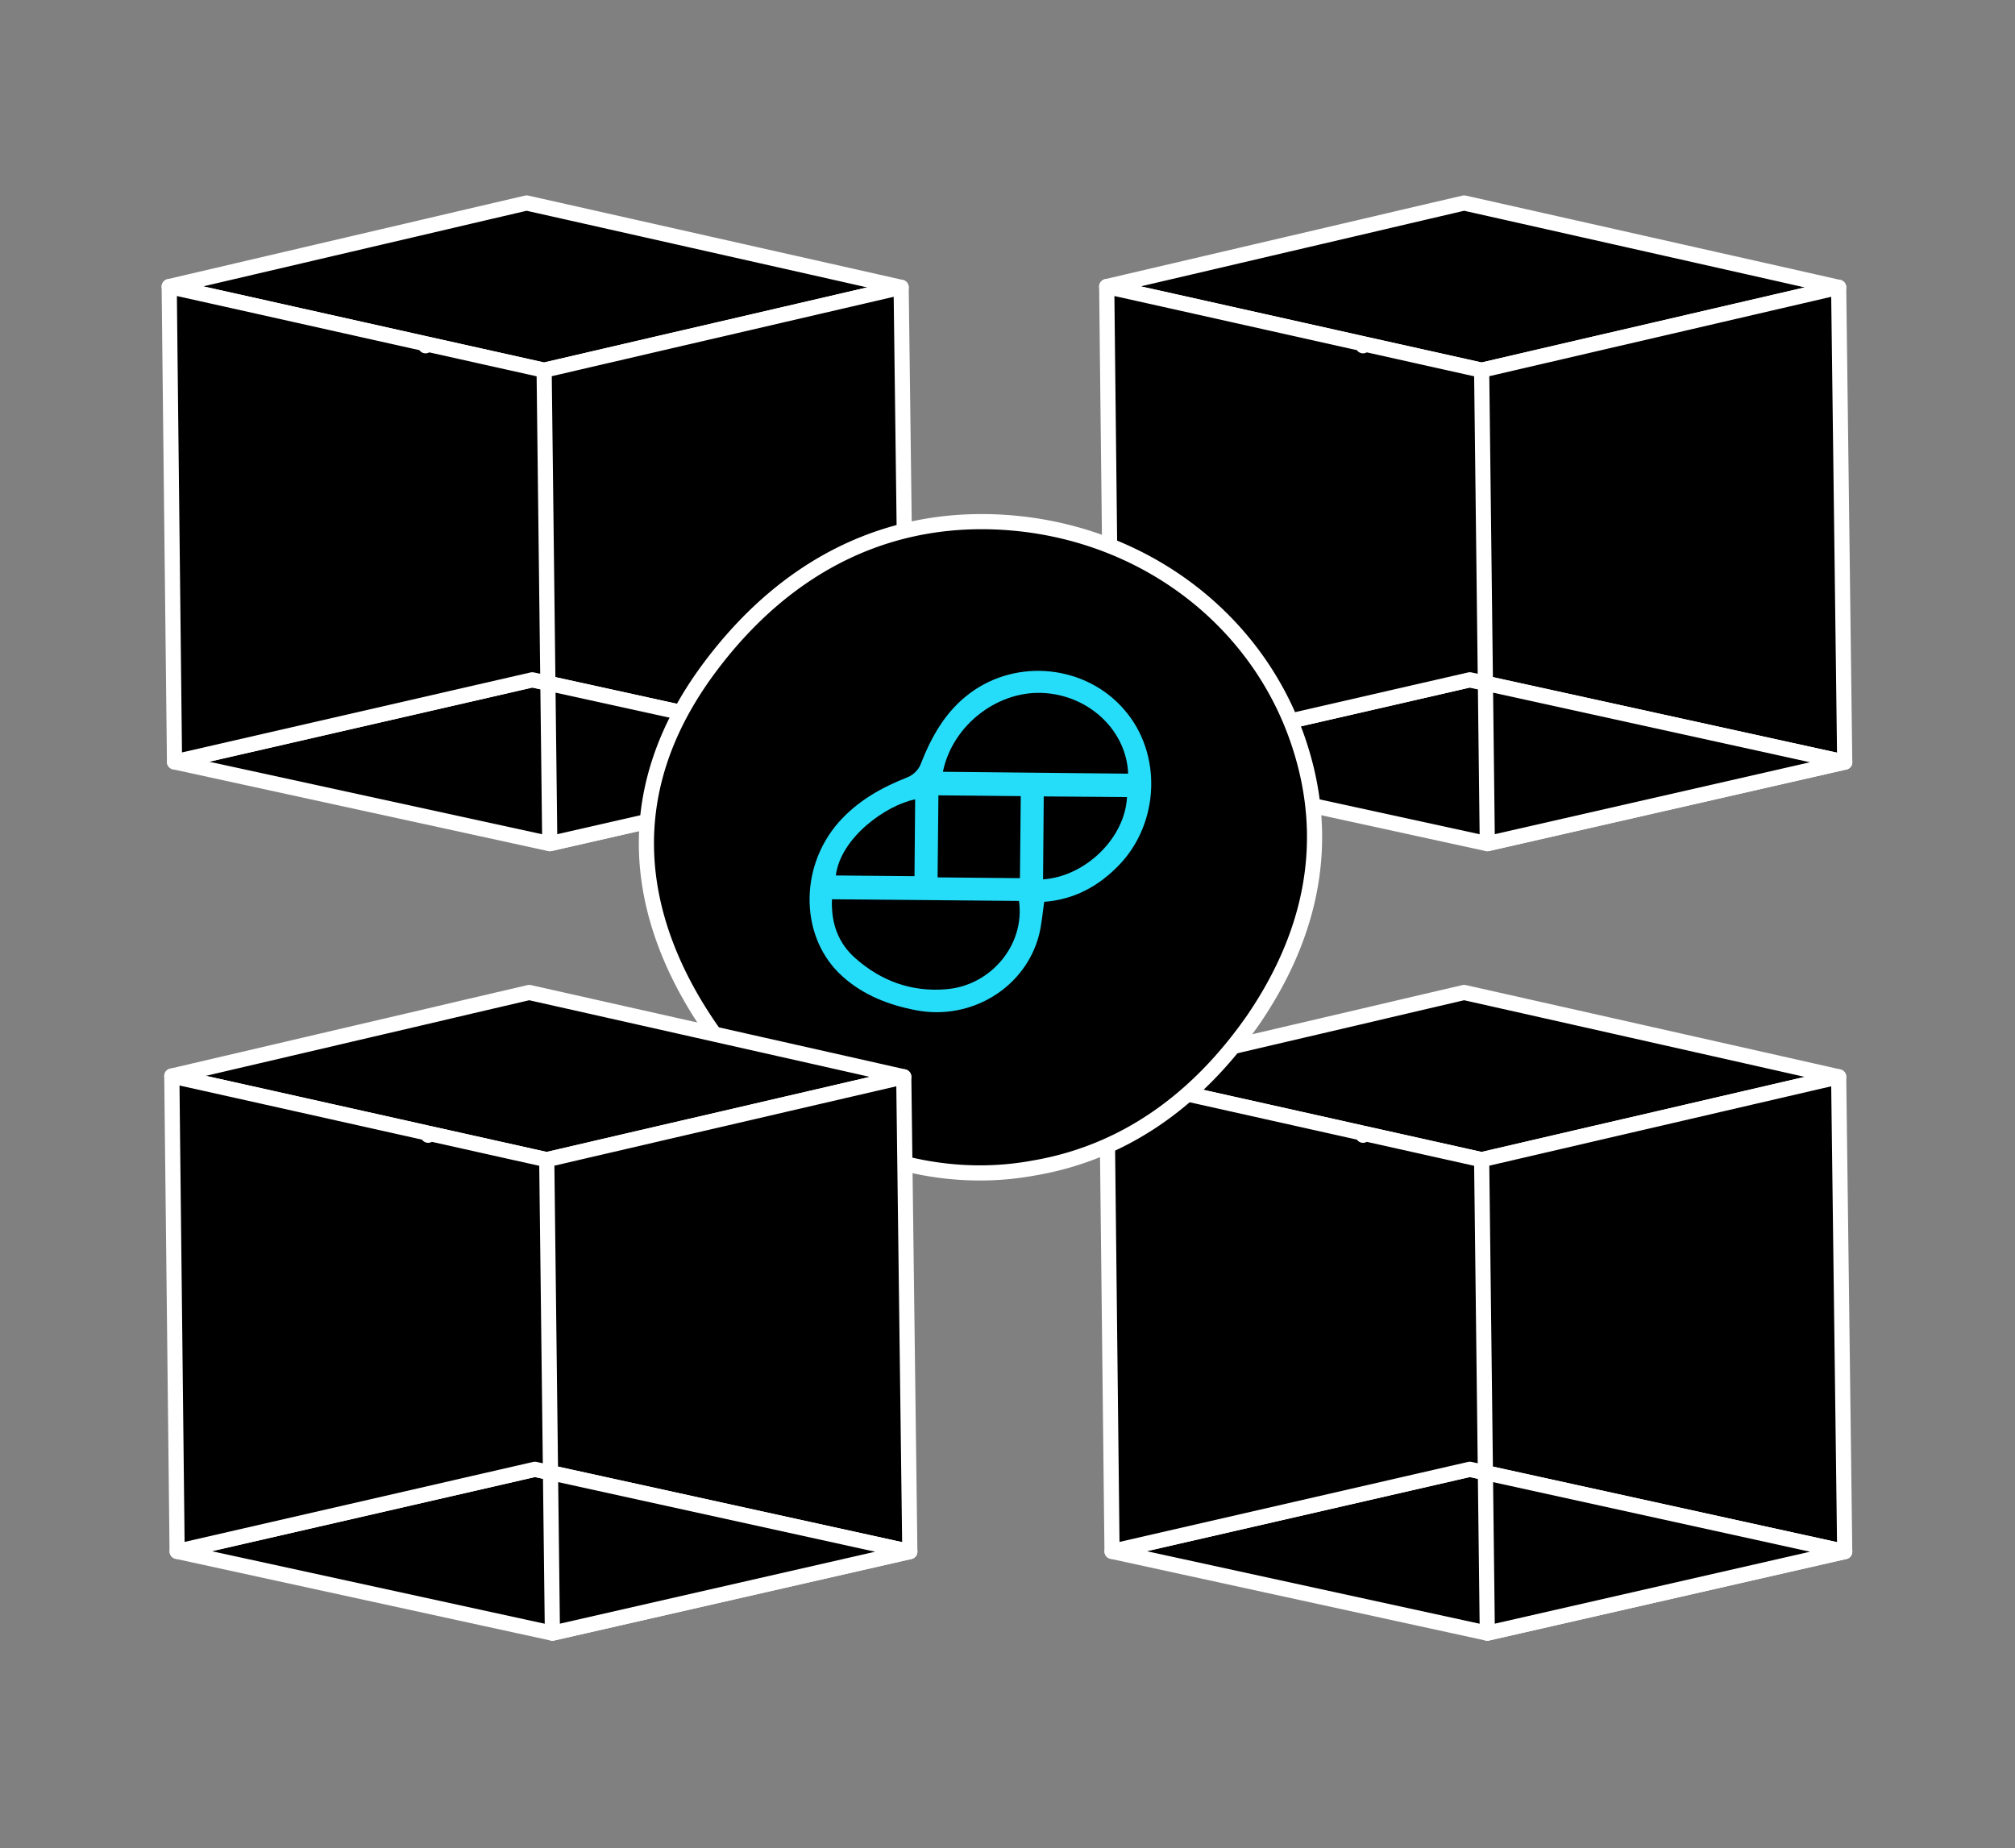 <svg xmlns="http://www.w3.org/2000/svg" width="133" height="122" fill="none"><rect width="100%" height="100%" fill="#808080" stroke="none"/><path fill="#000" stroke="#fff" stroke-linejoin="round" stroke-miterlimit="10" d="m121.76 102.422-23.589 5.384-24.771-5.398 23.615-5.42 1.029.226 23.716 5.208ZM121.361 71.08c-2.554.591-5.102 1.185-7.657 1.776-1.481.347-2.967.692-4.45 1.035-1.037.241-2.074.483-3.113.721l-8.345 1.94-1.03-.23-6.757-1.507-.164-.036-12.442-2.78-4.353-.97 8.751-2.045 3.022-.707 4.753-1.11 3.249-.763 3.813-.89 2.578.579 7.221 1.624 11.08 2.495 3.844.868Z"/><path fill="#000" stroke="#fff" stroke-linejoin="round" stroke-miterlimit="10" d="m97.796 76.553.248 20.662-1.028-.226-23.616 5.42-.179-15.99-.129-11.461-.042-3.928 4.353.969 12.442 2.78.124.16.04-.123 6.757 1.508 1.03.229ZM121.361 71.08l.399 31.341-23.716-5.208-.248-20.662 8.346-1.94c1.038-.237 2.075-.48 3.112-.721 1.483-.343 2.97-.687 4.451-1.034 2.554-.591 5.102-1.185 7.656-1.776Z"/><path fill="#000" stroke="#fff" stroke-linejoin="round" stroke-miterlimit="10" d="m121.76 102.421-23.59 5.384-.127-10.592 23.717 5.208ZM121.76 50.307l-23.589 5.384L73.4 50.294l23.615-5.42 1.029.225 23.716 5.209ZM121.361 18.966c-2.554.591-5.102 1.185-7.657 1.776-1.481.347-2.967.691-4.45 1.034-1.037.242-2.074.484-3.113.722l-8.345 1.94-1.03-.23-6.757-1.507-.164-.036-12.442-2.781-4.353-.969 8.751-2.046 3.022-.707 4.753-1.11 3.249-.762 3.813-.89 2.578.578 7.221 1.625 11.08 2.495 3.844.868Z"/><path fill="#000" stroke="#fff" stroke-linejoin="round" stroke-miterlimit="10" d="m97.796 24.439.248 20.661-1.028-.225-23.616 5.42-.179-15.99-.129-11.461-.042-3.928 4.353.969 12.442 2.78.124.16.04-.123 6.757 1.507 1.03.23ZM121.361 18.965l.399 31.342-23.716-5.208-.248-20.662 8.346-1.94a845.16 845.16 0 0 0 3.112-.721c1.483-.343 2.97-.688 4.451-1.034l7.656-1.777Z"/><path fill="#000" stroke="#fff" stroke-linejoin="round" stroke-miterlimit="10" d="M121.76 50.307 98.17 55.69 98.044 45.1l23.717 5.208ZM59.88 50.307l-23.59 5.384-24.771-5.397 23.615-5.42 1.029.225 23.716 5.209ZM59.48 18.966c-2.554.591-5.103 1.185-7.657 1.776-1.48.347-2.967.691-4.45 1.034-1.037.242-2.074.484-3.113.722l-8.345 1.94-1.03-.23-6.757-1.507-.164-.036-12.442-2.781-4.354-.969 8.752-2.046 3.022-.707 4.752-1.11 3.25-.762 3.813-.89 2.578.578 7.221 1.625 11.08 2.495 3.844.868Z"/><path fill="#000" stroke="#fff" stroke-linejoin="round" stroke-miterlimit="10" d="m35.915 24.439.248 20.661-1.029-.225-23.615 5.42-.18-15.99-.128-11.461-.042-3.928 4.353.969 12.442 2.78.124.16.04-.123 6.757 1.507 1.03.23ZM59.48 18.965l.4 31.342-23.717-5.208-.248-20.662 8.346-1.94c1.038-.237 2.075-.48 3.112-.721 1.483-.343 2.97-.688 4.45-1.034l7.657-1.777Z"/><path fill="#000" stroke="#fff" stroke-linejoin="round" stroke-miterlimit="10" d="m59.879 50.307-23.59 5.383-.127-10.591 23.717 5.208Z"/><path fill="#000" stroke="#fff" stroke-miterlimit="10" d="M53.166 73.972a21.725 21.725 0 0 1-6.163-5.923c-3.982-5.693-7.241-14.417-.23-23.896 5.235-7.07 12.251-10.379 20.267-9.61 8.888.857 16.275 6.695 18.817 14.9 1.89 6.044.83 12.056-3.12 17.852-3.808 5.477-8.685 8.818-14.506 9.807-5.22.965-10.604-.272-15.065-3.125v-.005Z"/><path fill="#26DDF9" d="M74.208 46.85c-2.529-2.939-7.06-3.425-10.188-1.09-1.62 1.205-2.545 2.874-3.264 4.715-.132.342-.503.7-.847.83-1.737.678-3.32 1.576-4.566 2.99-2.644 3.03-2.528 7.674.278 10.168 1.371 1.232 3.04 1.876 4.825 2.22 3.676.712 7.265-1.508 8.145-5.007.164-.67.221-1.384.331-2.147 1.956-.145 3.566-1.006 4.933-2.417 2.68-2.774 2.876-7.363.353-10.262ZM61.94 52.5l5.436.052-.055 5.416-5.435-.052.054-5.415Zm-1.535.266-.044 5.071-5.192-.047c.318-2.508 3.315-4.642 5.236-5.024Zm2.038 12.535c-2.272.191-4.276-.544-5.967-2.032-1.133-.984-1.63-2.304-1.562-3.908l12.345.109c.406 2.907-1.863 5.6-4.816 5.83Zm-.206-14.357c.633-3.12 3.702-5.445 6.786-5.19 2.96.232 5.334 2.527 5.44 5.316l-12.226-.126Zm6.61 7.103.045-5.475 5.495.043c-.13 2.702-2.743 5.244-5.54 5.432Z"/><path fill="#000" stroke="#fff" stroke-linejoin="round" stroke-miterlimit="10" d="m60.052 102.422-23.59 5.384-24.77-5.398 23.615-5.42 1.029.226 23.716 5.208ZM59.653 71.08c-2.554.591-5.103 1.185-7.657 1.776-1.48.347-2.967.692-4.45 1.035-1.037.241-2.074.483-3.113.721l-8.346 1.94-1.03-.23-6.756-1.507-.164-.036-12.442-2.78-4.354-.97 8.752-2.045 3.021-.707 4.753-1.11 3.25-.763 3.813-.89 2.578.579 7.221 1.624 11.08 2.495 3.844.868Z"/><path fill="#000" stroke="#fff" stroke-linejoin="round" stroke-miterlimit="10" d="m36.088 76.553.248 20.662-1.029-.226-23.616 5.42-.178-15.99-.129-11.461-.042-3.928 4.353.969 12.442 2.78.124.16.04-.123 6.756 1.508 1.03.229ZM59.653 71.08l.4 31.341-23.717-5.208-.248-20.662 8.345-1.94c1.04-.237 2.076-.48 3.113-.721 1.483-.343 2.97-.687 4.45-1.034 2.554-.591 5.103-1.185 7.657-1.776Z"/><path fill="#000" stroke="#fff" stroke-linejoin="round" stroke-miterlimit="10" d="m60.052 102.421-23.59 5.384-.127-10.592 23.717 5.208Z"/></svg>